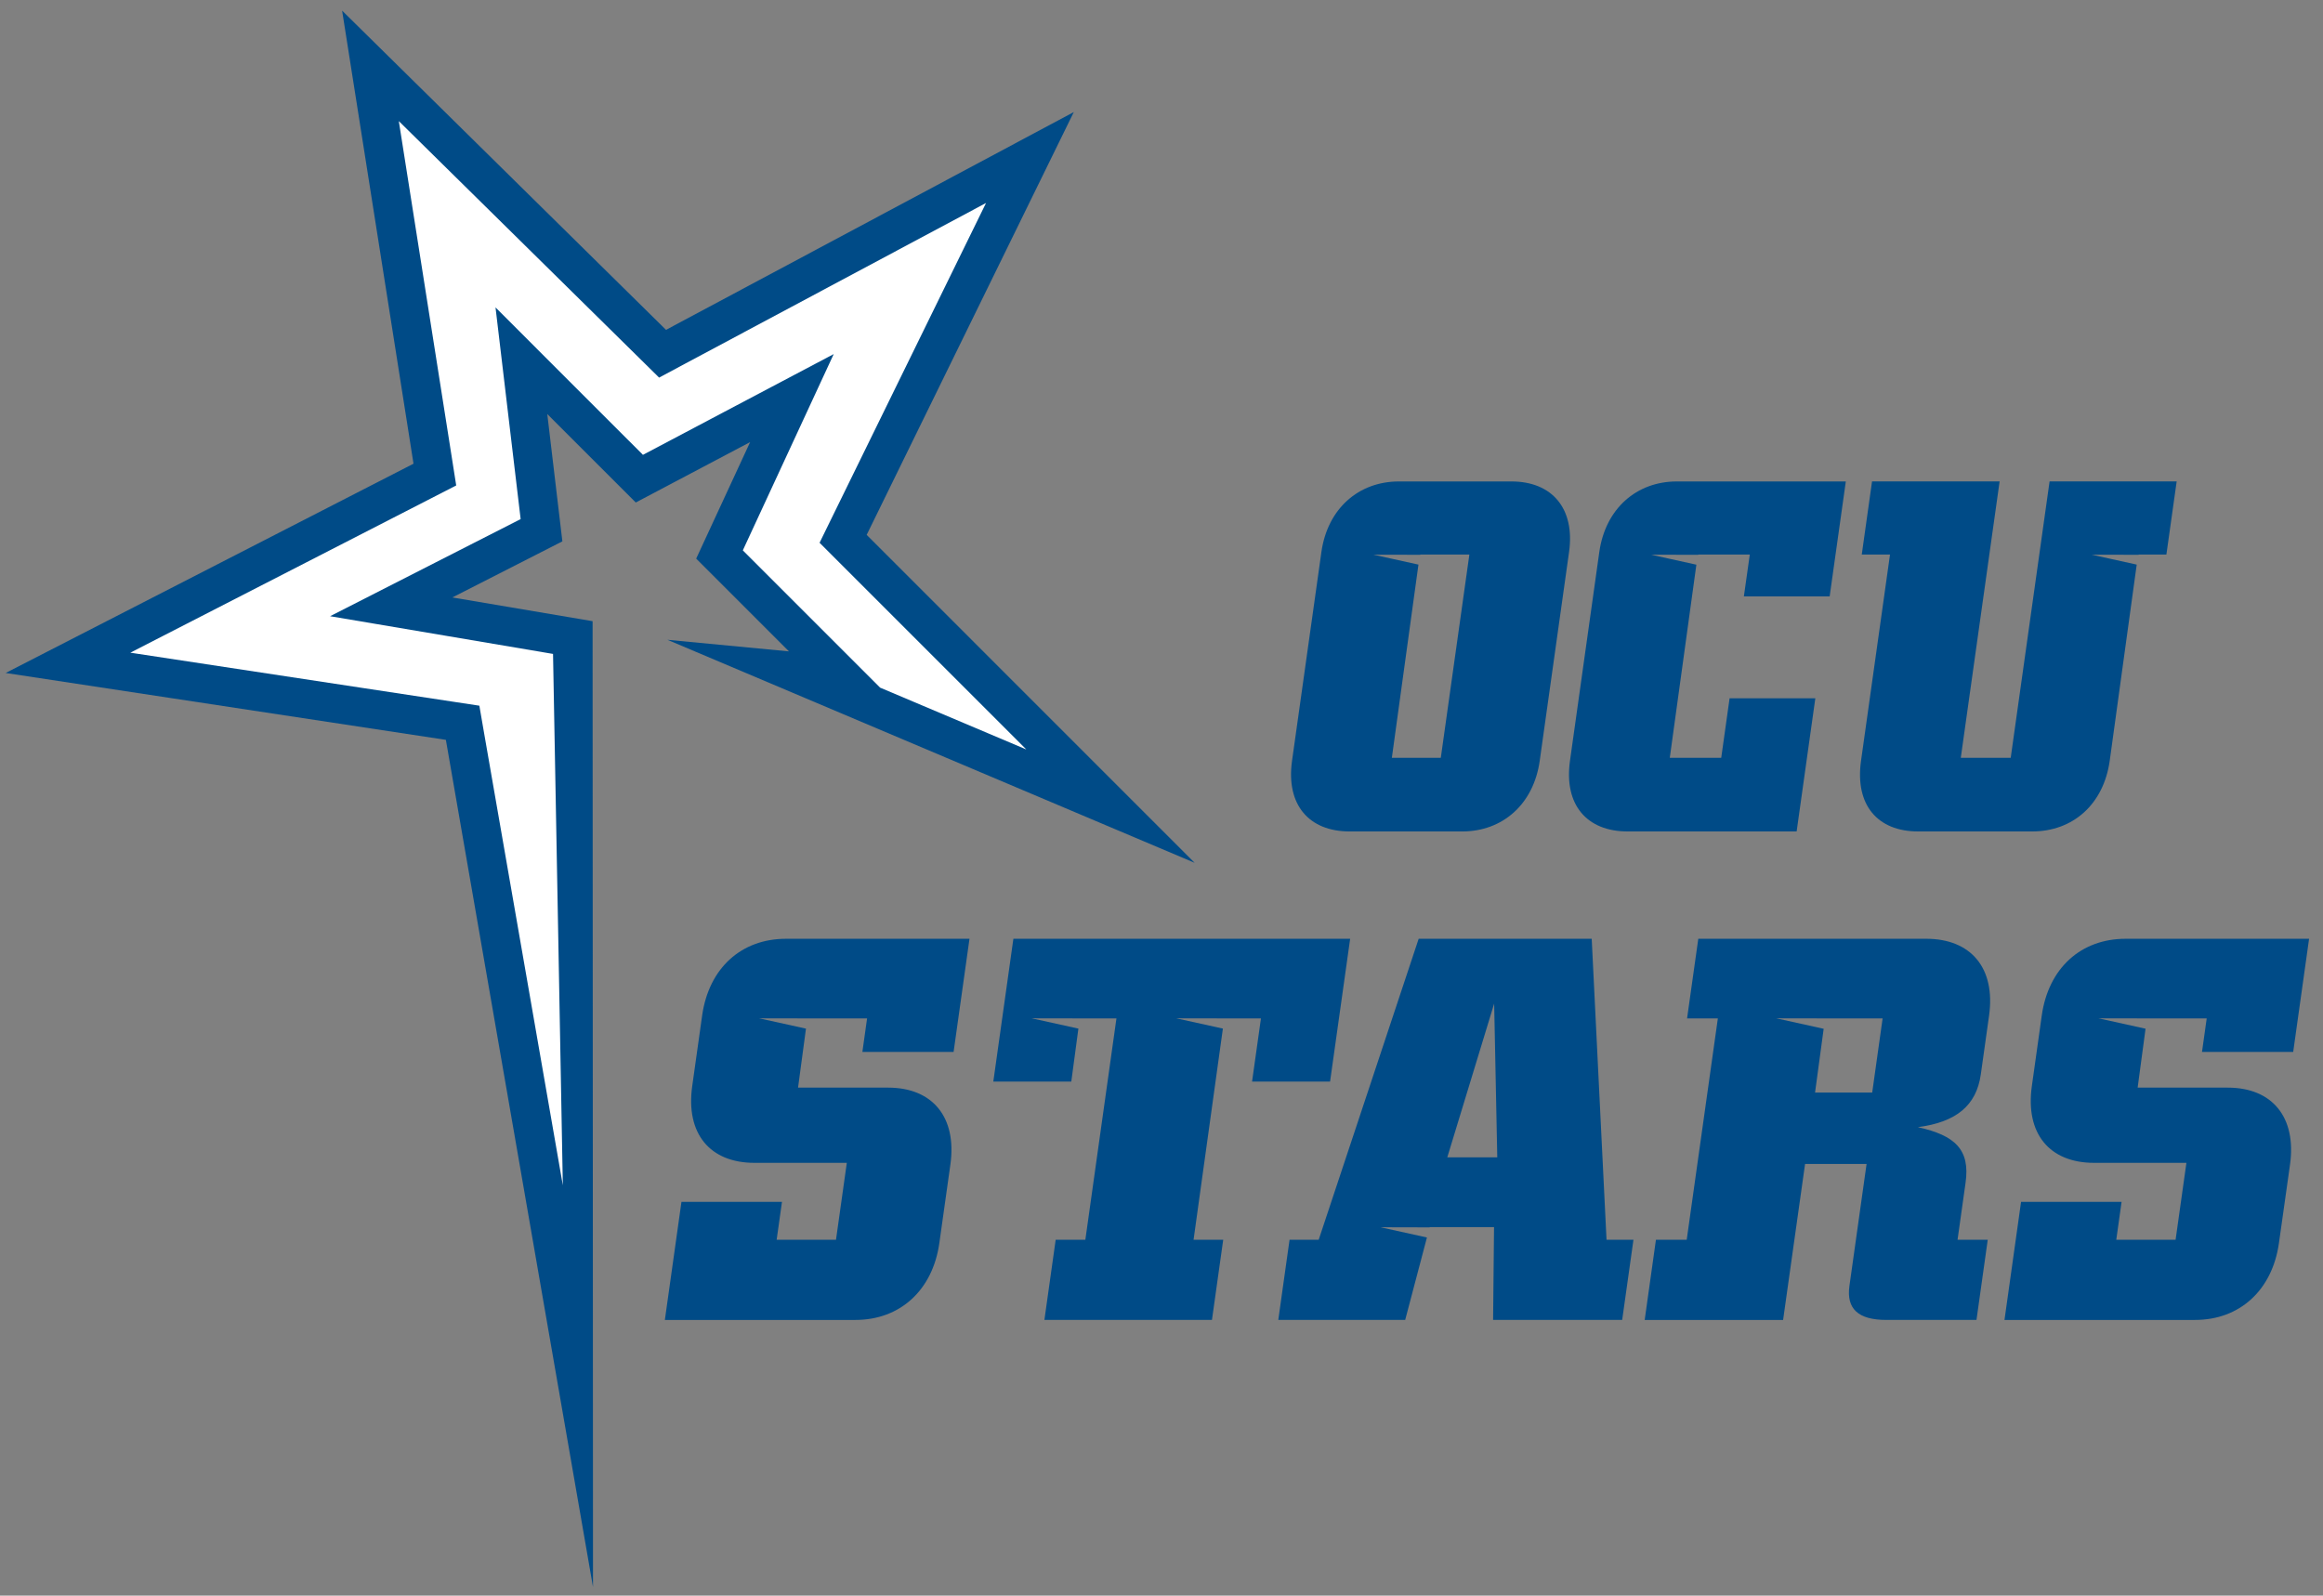 <svg xmlns="http://www.w3.org/2000/svg" height="171.76" viewBox="0 0 250 171.755" width="250"><rect x="0" y="0" width="250" height="171.755" fill="#808080" stroke="none"/><g transform="matrix(1.25 0 0 -1.25 -372.76 424.53)"><g transform="matrix(.276 0 0 .276 288.17 196.28)"><path d="m178.86 119.94 27.84 176.7-159.03 81.619 171.65 26.078 57.367 330.4-0.156-376.68-54.684-9.254 42.9-21.877-5.885-49.65 34.504 34.496 44.592-23.559-21.033 45.443 36.172 36.178-47.387-4.518l205.57 86.98-127.88-127.9 80.77-164.91-159.01 84.95-126.3-124.5zm412.08 183.62c-15.738 0-27.851 10.618-30.229 27.529l-11.451 81.434c-2.4 17.128 6.559 27.543 22.486 27.543h43.871c15.738 0 27.849-10.617 30.221-27.543l11.441-81.434c2.384-16.911-6.55-27.529-22.477-27.529h-43.863zm108.36 0c-15.734 0-27.845 10.618-30.23 27.529l-11.434 81.434c-2.411 17.126 6.549 27.541 22.482 27.541h65.9l7.289-51.93h-33.432l-3.262 23.215h-20.059l10.369-75.322-17.627-3.893 18.381 0.037 0.016-0.096h20.059l-2.305 16.328h33.449l6.303-44.844h-65.9zm76.115 0-4.002 28.516h11.01l-11.299 80.447c-2.411 17.126 6.348 27.541 22.289 27.541h44.443c15.931 0 27.858-10.615 30.236-27.541l10.53-76.53-17.512-3.867 18.26 0.037 0.012-0.096h10.809l4.01-28.516h-49.559l-15.152 107.79h-19.467l15.141-107.79h-49.762zm-176.09 28.516h19.08l-11.139 79.275h-19.084l10.37-75.36-17.518-3.867 18.268 0.037 0.004-0.096zm-247.39 149.85c-17.345 0-30.075 11.343-32.697 29.984l-3.856 27.426c-2.624 18.634 6.928 29.98 24.273 29.98h35.998l-4.215 29.996h-23.139l2.076-14.785h-39.197l-6.471 46.055h74.316c17.359 0 30.122-11.563 32.713-29.998l4.305-30.617c2.585-18.422-6.929-29.99-24.281-29.99h-35.121l3.088-23.008-18.236-4.021 19.389 0.033h22.676l-1.83 13.066h35.566l6.195-44.121h-71.553zm355.73 0-4.369 31.055h12.002l-12.143 86.334h-12.002l-4.385 31.268h53.971l8.566-60.828h23.982l-6.684 47.549c-1.264 8.998 3.488 13.279 14.412 13.279h35.129l4.389-31.268h-11.775l3.135-22.277c1.809-12.866-4.051-18.421-18.605-21.643 14.839-1.921 22.817-8.347 24.541-20.557l3.221-22.926c2.61-18.641-7.136-29.986-24.5-29.986h-88.885zm166.63 0c-17.346 0-30.084 11.343-32.705 29.984l-3.853 27.426c-2.625 18.634 6.927 29.98 24.273 29.98h35.99l-4.219 29.996h-23.129l2.07-14.785h-39.195l-6.465 46.055h74.318c17.355 0 30.117-11.563 32.703-29.998l4.32-30.617c2.576-18.422-6.931-29.99-24.283-29.99h-35.133l3.08-22.979-18.318-4.051 19.389 0.033h22.777l-1.834 13.066h35.559l6.193-44.121h-71.539zm-433.69 0.002-7.824 55.689h30.41l2.766-20.658-18.184-4.012 19.389 0.033h13.631l-12.123 86.332h-11.57l-4.396 31.27h65.334l4.389-31.27h-11.562l11.434-82.361-18.156-4.004 19.395 0.033h13.6l-3.461 24.637h30.416l7.83-55.689h-131.31zm158.03 0-38.982 117.38h-11.363l-4.391 31.27h49.482l8.482-32.152-18.092-3.99 19.17 0.047 0.018-0.098h25.066l-0.367 36.193h50.334l4.396-31.27h-10.5l-5.779-117.38h-67.475zm29.438 25.273 1.213 59.973h-19.494l18.281-59.973zm110.03 5.746 19.395 0.033h22.043l-4.059 28.916h-22.285l3.359-24.867-18.453-4.082z" transform="matrix(.8 0 0 -.8 0 612)" fill="#004b87"/><path d="m160.78 481.58 74.84-73.763 6.353-6.265 7.859 4.208 94.122 50.275-48.121-98.242-3.805-7.77 6.115-6.125 58.382-58.377-45.609 19.295-19.863 19.868-22.967 22.967 13.273 28.67 15.078 32.568-31.739-16.758-27.767-14.675-21.282 21.275-24.709 24.72 4.115-34.713 3.723-31.331-26.809-13.664-32.63-16.636 36.116-6.105 33.429-5.661 3.054-165.79-24.551 141.03-1.485 8.607-8.626 1.309-100.25 15.232 93.858 48.173 7.797 4.005-1.361 8.659-16.542 105.01z" fill="#fff"/></g></g></svg>
